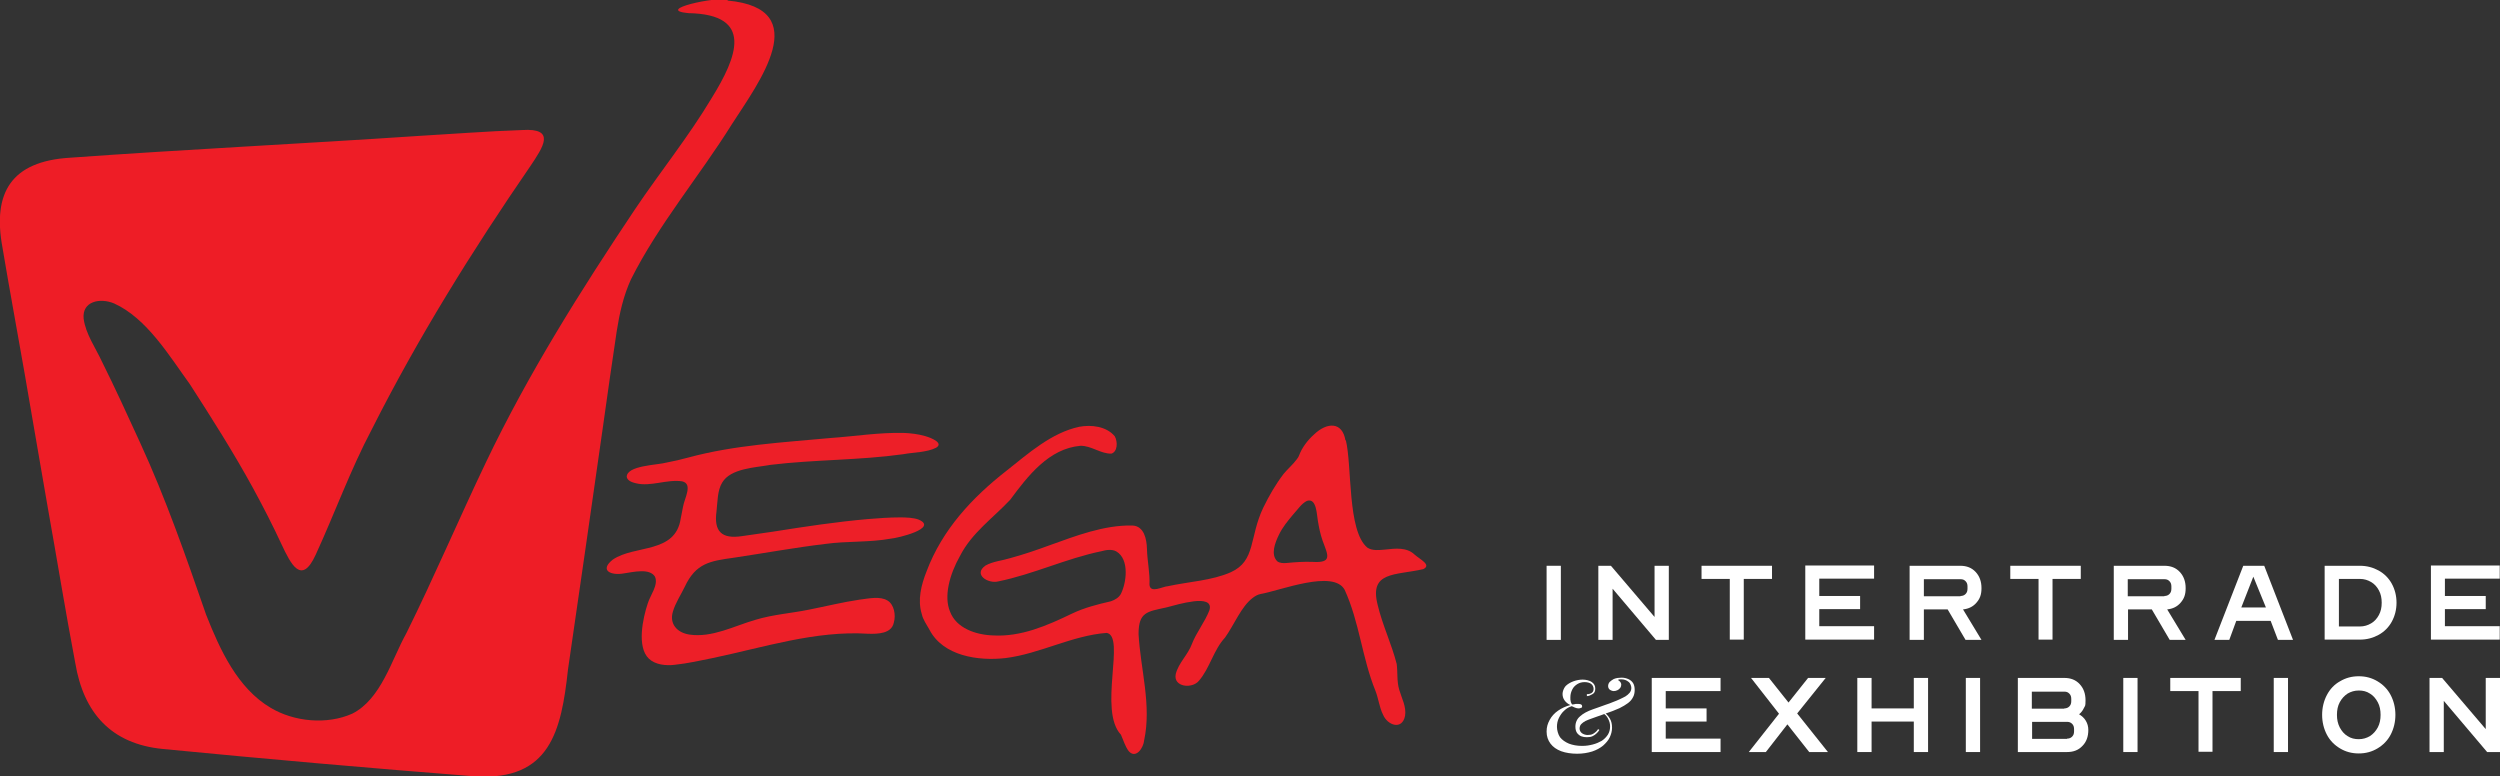 <?xml version="1.0" encoding="UTF-8"?>
<svg id="Layer_1" xmlns="http://www.w3.org/2000/svg" version="1.1" viewBox="0 0 893.9 277.6">
  <rect x="0" y="0" width="893.9" height="277.6" fill="#333333" stroke="none"/>
  <!-- Generator: Adobe Illustrator 29.3.1, SVG Export Plug-In . SVG Version: 2.1.0 Build 151)  -->
  <g>
    <path d="M260.2.2c31.1,2.9,11.1,29.3,1.5,44.2-11.6,18.6-26.2,35.8-36.1,55.5-2.7,5.9-4.1,12.2-5.1,18.6-1.7,11.3-3.3,22.6-4.9,34-4.1,28.9-8.3,57.9-12.5,86.8-2.4,22.1-6.4,39.9-33.2,38.3-37.2-2.9-74.7-6.2-111.7-9.8-18.4-1.8-28.3-12.8-31.3-30.8-3.5-18.4-6.5-37-9.8-55.4-2.8-15.9-5.5-32.1-8.3-48.1-2.6-15-5.4-29.9-7.9-44.9-3.7-19.8,3.2-30.9,24-32.2,41.7-3,83.1-5,124.8-7.8,12.2-.7,24.9-1.7,37-2.1,12.3-.8,7.4,6.2,3,12.8-20.9,30.4-40.2,61.4-56.8,94.3-7.6,14.4-13.2,29.9-20,44.7-5.1,11.2-8.9,3.4-12.2-3.6-3.2-6.9-6.7-13.7-10.3-20.3-6.9-12.6-14.7-24.9-22.5-37-7.4-10.2-15.4-23.6-27.1-28.9-5-2.1-11.5-.8-10.9,5.4.7,5.5,4.3,10.5,6.6,15.5,4.6,9.2,9.2,19.3,13.6,28.9,9.2,20,16.4,40.7,23.6,61.5,4.9,12.4,11.2,26.3,23.1,33.3,8.4,5,20.1,6.1,29.1,2.1,10.4-5.2,14.1-19.3,19.4-28.8,10.1-20.4,18.7-40.7,28.5-61.2,15.1-31.6,33.8-61.3,53.2-90.3,9-13.4,19.2-26,27.5-39.9,8.9-14.4,15.4-29.9-8.4-30.3-12.3-1.2,10.2-6,14-4.8h0Z" fill="#ee1d26"/>
    <path d="M323.2,154.8c2.5.1,5,.4,7.5,1.1,2.8.8,6.7,2.6,4,4.2-3.4,1.7-8,1.6-11.7,2.3-15.7,2.2-31.7,1.9-47.4,3.8-5.4,1-14.4,1.2-17.4,6.4-1.7,2.8-1.6,6.7-2,10.2-1,7.2,1.8,10,9.1,8.9,3.7-.5,7.4-1.1,11.1-1.6,11.4-1.8,22.5-3.5,33.9-4.5,3.8-.3,7.6-.6,11.5-.6,2.2,0,4.9.1,6.7.8,7.1,3.1-7.5,6.6-10,6.8-7.7,1.4-15.6.8-23.5,1.9-10.9,1.3-21.8,3.3-32.5,4.9-8.6,1.2-13.7,1.9-17.7,10.5-1.4,2.9-3.3,5.7-4.2,8.8-1.3,4.3,1.4,7.5,5.9,8.2,8.2,1.2,16-3.1,23.7-5.3,6.3-1.9,12.6-2.3,19-3.6,6.1-1.2,12.1-2.7,18.2-3.6,3.3-.4,7.2-1.3,9.9.3,2.4,1.4,3.1,5.2,2.3,7.9-.8,4-5.7,4.1-9.2,4-18.8-1.2-37.4,4.9-55.6,8.7-4.4.9-8.9,1.9-13.5,2.4-3.2.4-7,0-9.3-2.2-4.4-4.2-2.1-14.6-.4-19.7.9-3,3.9-6.6,2.6-9.6-1.9-3.1-7.6-1.7-11-1.2-4.7.9-9-1-4.1-4.9,7.9-5.4,22.4-2,24.3-14.7.3-1.3.5-2.7.8-4.1.5-3.1,3.7-8.3-.3-9.2-5.5-.8-11.2,2-16.5.7-1.3-.3-3.1-.9-3.3-2.3,0-4.1,11-4.2,14.2-5.1,2.7-.5,5.2-1.1,7.8-1.8,16.6-4.5,33.9-5.4,51-7,8.6-.6,17.2-2,25.8-1.8h0Z" fill="#ed1f28"/>
    <path d="M481.2,157.3c2.3,9.4.5,32.5,7.7,38.5,1.8,1.2,4.2.9,6.4.7,3.6-.4,7.7-.9,10.5,1.8,1.9,1.7,6.2,3.7,3.1,5.2-10,2.3-19.4.7-16.3,12.8,1.7,7.2,5,14,6.8,21.1.4,3,0,6.2.9,9.2.9,3.1,2.6,6.1,2.1,9.3-1,5.3-6.3,3.5-7.9-.4-1.3-2.6-1.6-5.7-2.7-8.5-4.8-11.8-5.7-24.5-11-36.1-4-7.4-23.1.3-30.1,1.5-1,.2-1.9.7-2.8,1.4-4.1,3.1-6.6,9.6-9.9,14.2-4.1,4.4-5.4,10.9-9.3,15.4-2.4,3-9.3,2.3-8.3-2.4,1-4,4.4-6.9,5.8-10.8,1.6-4.1,4.6-7.8,6.2-11.9,1.1-3.3-2.2-3.7-5.5-3.3-4,.5-7.1,1.5-9.9,2.2-6.8,1.5-9.9,1.6-9.9,9.5.7,12.6,4.7,25.4,2,38-.2,2.6-2.9,6.8-5.5,3.9-1.3-1.7-1.9-3.9-2.8-5.9-8.2-8.7,1.8-35.3-5.1-36.4-12.3.9-24,7.5-36.2,9-9.7,1.1-22.3-.7-27.2-10.2-1-1.8-2.3-3.6-2.7-5.5-1.6-5.1-.2-10.5,1.7-15.3,5.6-14.9,16.3-26.4,28.6-36,7.7-6.1,16.1-13.6,26-15.7,4.3-.8,9.7-.2,12.7,3.4,1.1,2,1,5.5-1.2,6.2-3.8.1-7.3-2.9-11.1-2.8-11.3,1-18.8,10.8-25.1,19.3-6.1,6.5-13.7,11.8-17.9,20-3.8,6.7-5.9,14.6-3.6,20,2.2,5.9,9.2,8.3,15.3,8.5,10,.6,19.4-3.5,28.3-7.8,4.4-2.1,9.1-3.3,13.9-4.4,1.4-.5,2.7-1.2,3.5-2.5,2.1-4,3.2-12.5-1.5-15.3-1.5-.9-3.7-.6-5.4-.1-12.6,2.6-24.2,8.2-36.9,10.8-3.6.9-9.1-2.5-4.5-5.7,2.7-1.5,5.8-1.7,8.7-2.6,4.8-1.3,9.5-2.9,14.1-4.6,9.5-3.4,19.5-7.3,29.7-7.1,4.2.2,5.1,4.9,5.2,8.3.1,4.4,1.1,8.6.9,12.9.3,3.2,4.7.6,6.6.5,7.3-1.6,15.8-2,22.5-5,9-4.1,6.5-12.4,11.6-23.1,2.1-4.3,4.4-8.3,7.3-12.1,1.5-1.8,3.3-3.3,4.7-5.2.4-.5.7-1,.9-1.6.9-2.4,2.9-5.2,5.3-7.3,4.5-4.3,10.1-4.7,11.2,2.3h0ZM456.7,200.7c.9.7,2.3.7,3.4.6,3-.3,6-.5,9.1-.4,7.4.5,5.6-2.4,3.7-7.6-.8-2.3-1.3-4.7-1.7-7.2-.4-2-.4-8.2-3.9-7-2,1-3.2,3-4.7,4.6-2.2,2.6-4,4.8-5.3,7.5-1.3,2.7-3.1,7-.6,9.5h0Z" fill="#ed1f28"/>
  </g>
  <g>
    <path d="M567.6,248.2c.6,0,1.2-.2,1.6-.5.4-.3.6-.8.6-1.4s-.3-1.4-.9-1.8-1.4-.6-2.3-.6-1.8.2-2.6.7c-.8.5-1.4,1.1-1.8,1.9-.4.8-.7,1.7-.7,2.8s0,.9.1,1.3c0,.5.3.9.5,1.3.4,0,.9-.1,1.3-.2.4,0,.8,0,1,0,.9,0,1.3.3,1.3.8s-.1.5-.4.6c-.2.1-.5.2-.8.2-.5,0-.9-.1-1.4-.3s-.9-.4-1.1-.5c-1,.3-1.9.8-2.7,1.6-.8.7-1.4,1.6-1.9,2.6-.5,1-.7,2.1-.7,3.2s.4,2.7,1.1,3.7c.8,1,1.8,1.7,3.2,2.3,1.3.5,2.9.8,4.6.8s2.7-.2,3.9-.5c1.2-.3,2.3-.8,3.2-1.3.9-.6,1.6-1.3,2.2-2.2.5-.8.8-1.8.8-2.9s-.2-1.8-.7-2.8c-.4-.9-1.2-1.7-2.3-2.3l.5-.3c1,.7,1.8,1.5,2.4,2.5.6,1,.8,2.1.8,3.3s-.3,2.3-.8,3.4-1.4,2.1-2.4,3c-1.1.9-2.4,1.6-3.9,2.1-1.6.5-3.4.8-5.4.8s-4.1-.3-5.7-.9c-1.6-.6-2.9-1.5-3.8-2.7-.9-1.2-1.4-2.6-1.4-4.3s.4-2.9,1.1-4.2c.7-1.3,1.7-2.4,3-3.3,1.3-.9,2.8-1.6,4.4-2-.9-.4-1.6-1-2.1-1.7-.5-.7-.7-1.5-.7-2.3s.4-2,1.1-2.8c.7-.7,1.7-1.3,2.8-1.7,1.1-.4,2.2-.6,3.3-.6s2.5.3,3.3.9c.8.6,1.2,1.3,1.2,2.3s-.3,1.6-1,2c-.7.4-1.3.7-2,.7v-.7ZM571.8,261.1c-.2.4-.5.7-.9,1.1-.4.4-.8.7-1.4,1-.6.3-1.3.4-2.1.4s-1.3-.1-1.9-.3c-.6-.2-1.1-.6-1.6-1.2-.4-.6-.6-1.3-.6-2.3,0-1.5.6-2.8,1.7-3.7,1.1-1,2.6-1.8,4.6-2.5.5-.2,1.2-.4,2-.7.8-.3,1.6-.6,2.5-.9.9-.3,1.8-.6,2.7-1,.9-.3,1.7-.7,2.4-1,.7-.3,1.4-.7,2-1,.6-.4,1.1-.8,1.5-1.3.4-.5.6-1.1.6-1.7s-.3-1.7-1-2.2c-.7-.6-1.6-.9-2.6-.9s-1,0-1.1.3c.3.2.6.4.8.7.2.3.3.6.3.9s-.1.8-.4,1.2c-.3.4-.6.6-1,.8-.4.2-.9.3-1.3.3s-1-.2-1.4-.5c-.4-.3-.6-.8-.6-1.3s.2-1.1.6-1.5c.4-.4.9-.7,1.4-1,.4-.2.9-.3,1.4-.4.5,0,1-.1,1.4-.1.9,0,1.7.2,2.4.5.7.3,1.3.8,1.7,1.4.4.6.6,1.5.6,2.5s-.2,1.9-.6,2.6c-.4.8-1,1.5-1.8,2.1-.8.6-1.8,1.2-3,1.8-.7.3-1.4.6-2.4,1-.9.3-1.8.7-2.8,1-1,.4-1.9.7-2.8,1-.9.3-1.7.6-2.5.9-.5.2-1.1.4-1.7.7-.6.3-1.1.7-1.5,1.1-.4.4-.6,1-.6,1.6s.3,1.3.9,1.7c.6.4,1.3.6,2,.6s1.4-.1,1.9-.4.9-.6,1.2-.9c.3-.3.5-.6.6-.8l.5.3Z" fill="#fff"/>
    <g>
      <path d="M553,202.3h5.1v26.5h-5.1v-26.5Z" fill="#fff"/>
      <path d="M576.6,210.5v18.3h-5.1v-26.5h4.5l15.6,18.3v-18.3h5.1v26.5h-4.6l-15.5-18.3Z" fill="#fff"/>
      <path d="M633.6,202.3v4.7h-10.1v21.7h-5v-21.7h-10.1v-4.7h25.2Z" fill="#fff"/>
      <path d="M650.5,213.1h14.6v4.7h-14.6v6.1h19.6v4.8h-24.6v-26.5h24.6v4.7h-19.6v6.1Z" fill="#fff"/>
      <path d="M687.9,228.8h-5.1v-26.5h18.1c2.3,0,4.1.7,5.5,2.2,1.4,1.5,2.1,3.4,2.1,5.8s-.6,3.8-1.8,5.2c-1.2,1.4-2.8,2.2-4.8,2.4l6.6,10.9h-5.7l-6.4-10.9h-8.5v10.9ZM701,213.1c.7,0,1.3-.2,1.8-.7.5-.5.7-1.1.7-1.9v-.8c0-.8-.2-1.4-.7-1.9-.5-.5-1-.7-1.8-.7h-13.1v6.1h13.1Z" fill="#fff"/>
      <path d="M744,202.3v4.7h-10.1v21.7h-5v-21.7h-10.1v-4.7h25.2Z" fill="#fff"/>
      <path d="M760.9,228.8h-5.1v-26.5h18.1c2.3,0,4.1.7,5.5,2.2,1.4,1.5,2.1,3.4,2.1,5.8s-.6,3.8-1.8,5.2c-1.2,1.4-2.8,2.2-4.8,2.4l6.6,10.9h-5.7l-6.4-10.9h-8.5v10.9ZM773.9,213.1c.7,0,1.3-.2,1.8-.7.5-.5.7-1.1.7-1.9v-.8c0-.8-.2-1.4-.7-1.9-.5-.5-1-.7-1.8-.7h-13.1v6.1h13.1Z" fill="#fff"/>
      <path d="M814.5,228.8l-2.6-6.8h-12.3l-2.5,6.8h-5.3l10.3-26.5h7.5l10.3,26.5h-5.4ZM810.2,217.2l-4.5-11-4.3,11h8.8Z" fill="#fff"/>
      <path d="M831.2,202.3h12.6c2.5,0,4.7.6,6.7,1.7,2,1.1,3.6,2.7,4.7,4.7,1.1,2,1.7,4.3,1.7,6.8s-.6,4.8-1.7,6.8c-1.1,2-2.7,3.6-4.7,4.7-2,1.1-4.2,1.7-6.7,1.7h-12.6v-26.5ZM843.8,224c1.5,0,2.8-.4,4-1.1,1.2-.7,2.1-1.7,2.8-3,.7-1.3,1-2.7,1-4.4s-.3-3.1-1-4.4c-.7-1.3-1.6-2.3-2.8-3-1.2-.7-2.5-1.1-4-1.1h-7.5v17h7.5Z" fill="#fff"/>
      <path d="M874.2,213.1h14.6v4.7h-14.6v6.1h19.6v4.8h-24.6v-26.5h24.6v4.7h-19.6v6.1Z" fill="#fff"/>
    </g>
    <g>
      <path d="M595.6,253.3h14.6v4.7h-14.6v6.1h19.6v4.8h-24.6v-26.5h24.6v4.7h-19.6v6.1Z" fill="#fff"/>
      <path d="M646.9,268.9l-7.8-9.9-7.7,9.9h-6.1l10.8-13.7-10-12.8h6.4l7,8.8,7-8.8h6.3l-10.2,12.7,11,13.8h-6.6Z" fill="#fff"/>
      <path d="M689.4,242.4v26.5h-5.1v-10.9h-15.1v10.9h-5.1v-26.5h5.1v10.9h15.1v-10.9h5.1Z" fill="#fff"/>
      <path d="M702.9,242.4h5.1v26.5h-5.1v-26.5Z" fill="#fff"/>
      <path d="M744.6,266.7c-1.4,1.5-3.2,2.2-5.5,2.2h-17.6v-26.5h16.6c2.3,0,4.1.7,5.5,2.2,1.4,1.5,2.1,3.4,2.1,5.8s-.2,1.9-.6,2.8c-.4.9-1,1.6-1.7,2.2,1,.6,1.8,1.3,2.4,2.3.6,1,.9,2.1.9,3.3,0,2.4-.7,4.3-2.1,5.7ZM738.1,253.3c.7,0,1.3-.2,1.8-.7.5-.5.7-1.1.7-1.9v-.8c0-.8-.2-1.4-.7-1.9-.5-.5-1-.7-1.8-.7h-11.6v6.1h11.6ZM739.1,264.1c.7,0,1.3-.2,1.8-.7.5-.5.7-1.1.7-1.9v-.8c0-.8-.2-1.4-.7-1.9-.5-.5-1.1-.7-1.8-.7h-12.5v6.1h12.5Z" fill="#fff"/>
      <path d="M759.2,242.4h5.1v26.5h-5.1v-26.5Z" fill="#fff"/>
      <path d="M801.2,242.4v4.7h-10.1v21.7h-5v-21.7h-10.1v-4.7h25.2Z" fill="#fff"/>
      <path d="M813,242.4h5.1v26.5h-5.1v-26.5Z" fill="#fff"/>
      <path d="M836.7,267.6c-2-1.2-3.6-2.8-4.7-4.9-1.1-2.1-1.7-4.5-1.7-7.1s.6-5,1.7-7.1c1.1-2.1,2.7-3.8,4.7-4.9,2-1.2,4.2-1.8,6.7-1.8s4.7.6,6.7,1.8c2,1.2,3.6,2.8,4.7,4.9,1.1,2.1,1.7,4.5,1.7,7.1s-.6,5-1.7,7.1c-1.1,2.1-2.7,3.7-4.7,4.9-2,1.2-4.2,1.8-6.7,1.8s-4.7-.6-6.7-1.8ZM836.6,260.1c.7,1.3,1.6,2.4,2.8,3.1,1.2.8,2.5,1.1,4,1.1s2.8-.4,4-1.1c1.2-.8,2.1-1.8,2.8-3.1.7-1.3,1-2.8,1-4.5s-.3-3.2-1-4.5c-.7-1.3-1.6-2.4-2.8-3.1-1.2-.8-2.5-1.1-4-1.1s-2.8.4-4,1.1c-1.2.8-2.1,1.8-2.8,3.1-.7,1.3-1,2.8-1,4.5s.3,3.1,1,4.5Z" fill="#fff"/>
      <path d="M873.8,250.6v18.3h-5.1v-26.5h4.5l15.6,18.3v-18.3h5.1v26.5h-4.6l-15.5-18.3Z" fill="#fff"/>
    </g>
  </g>
</svg>